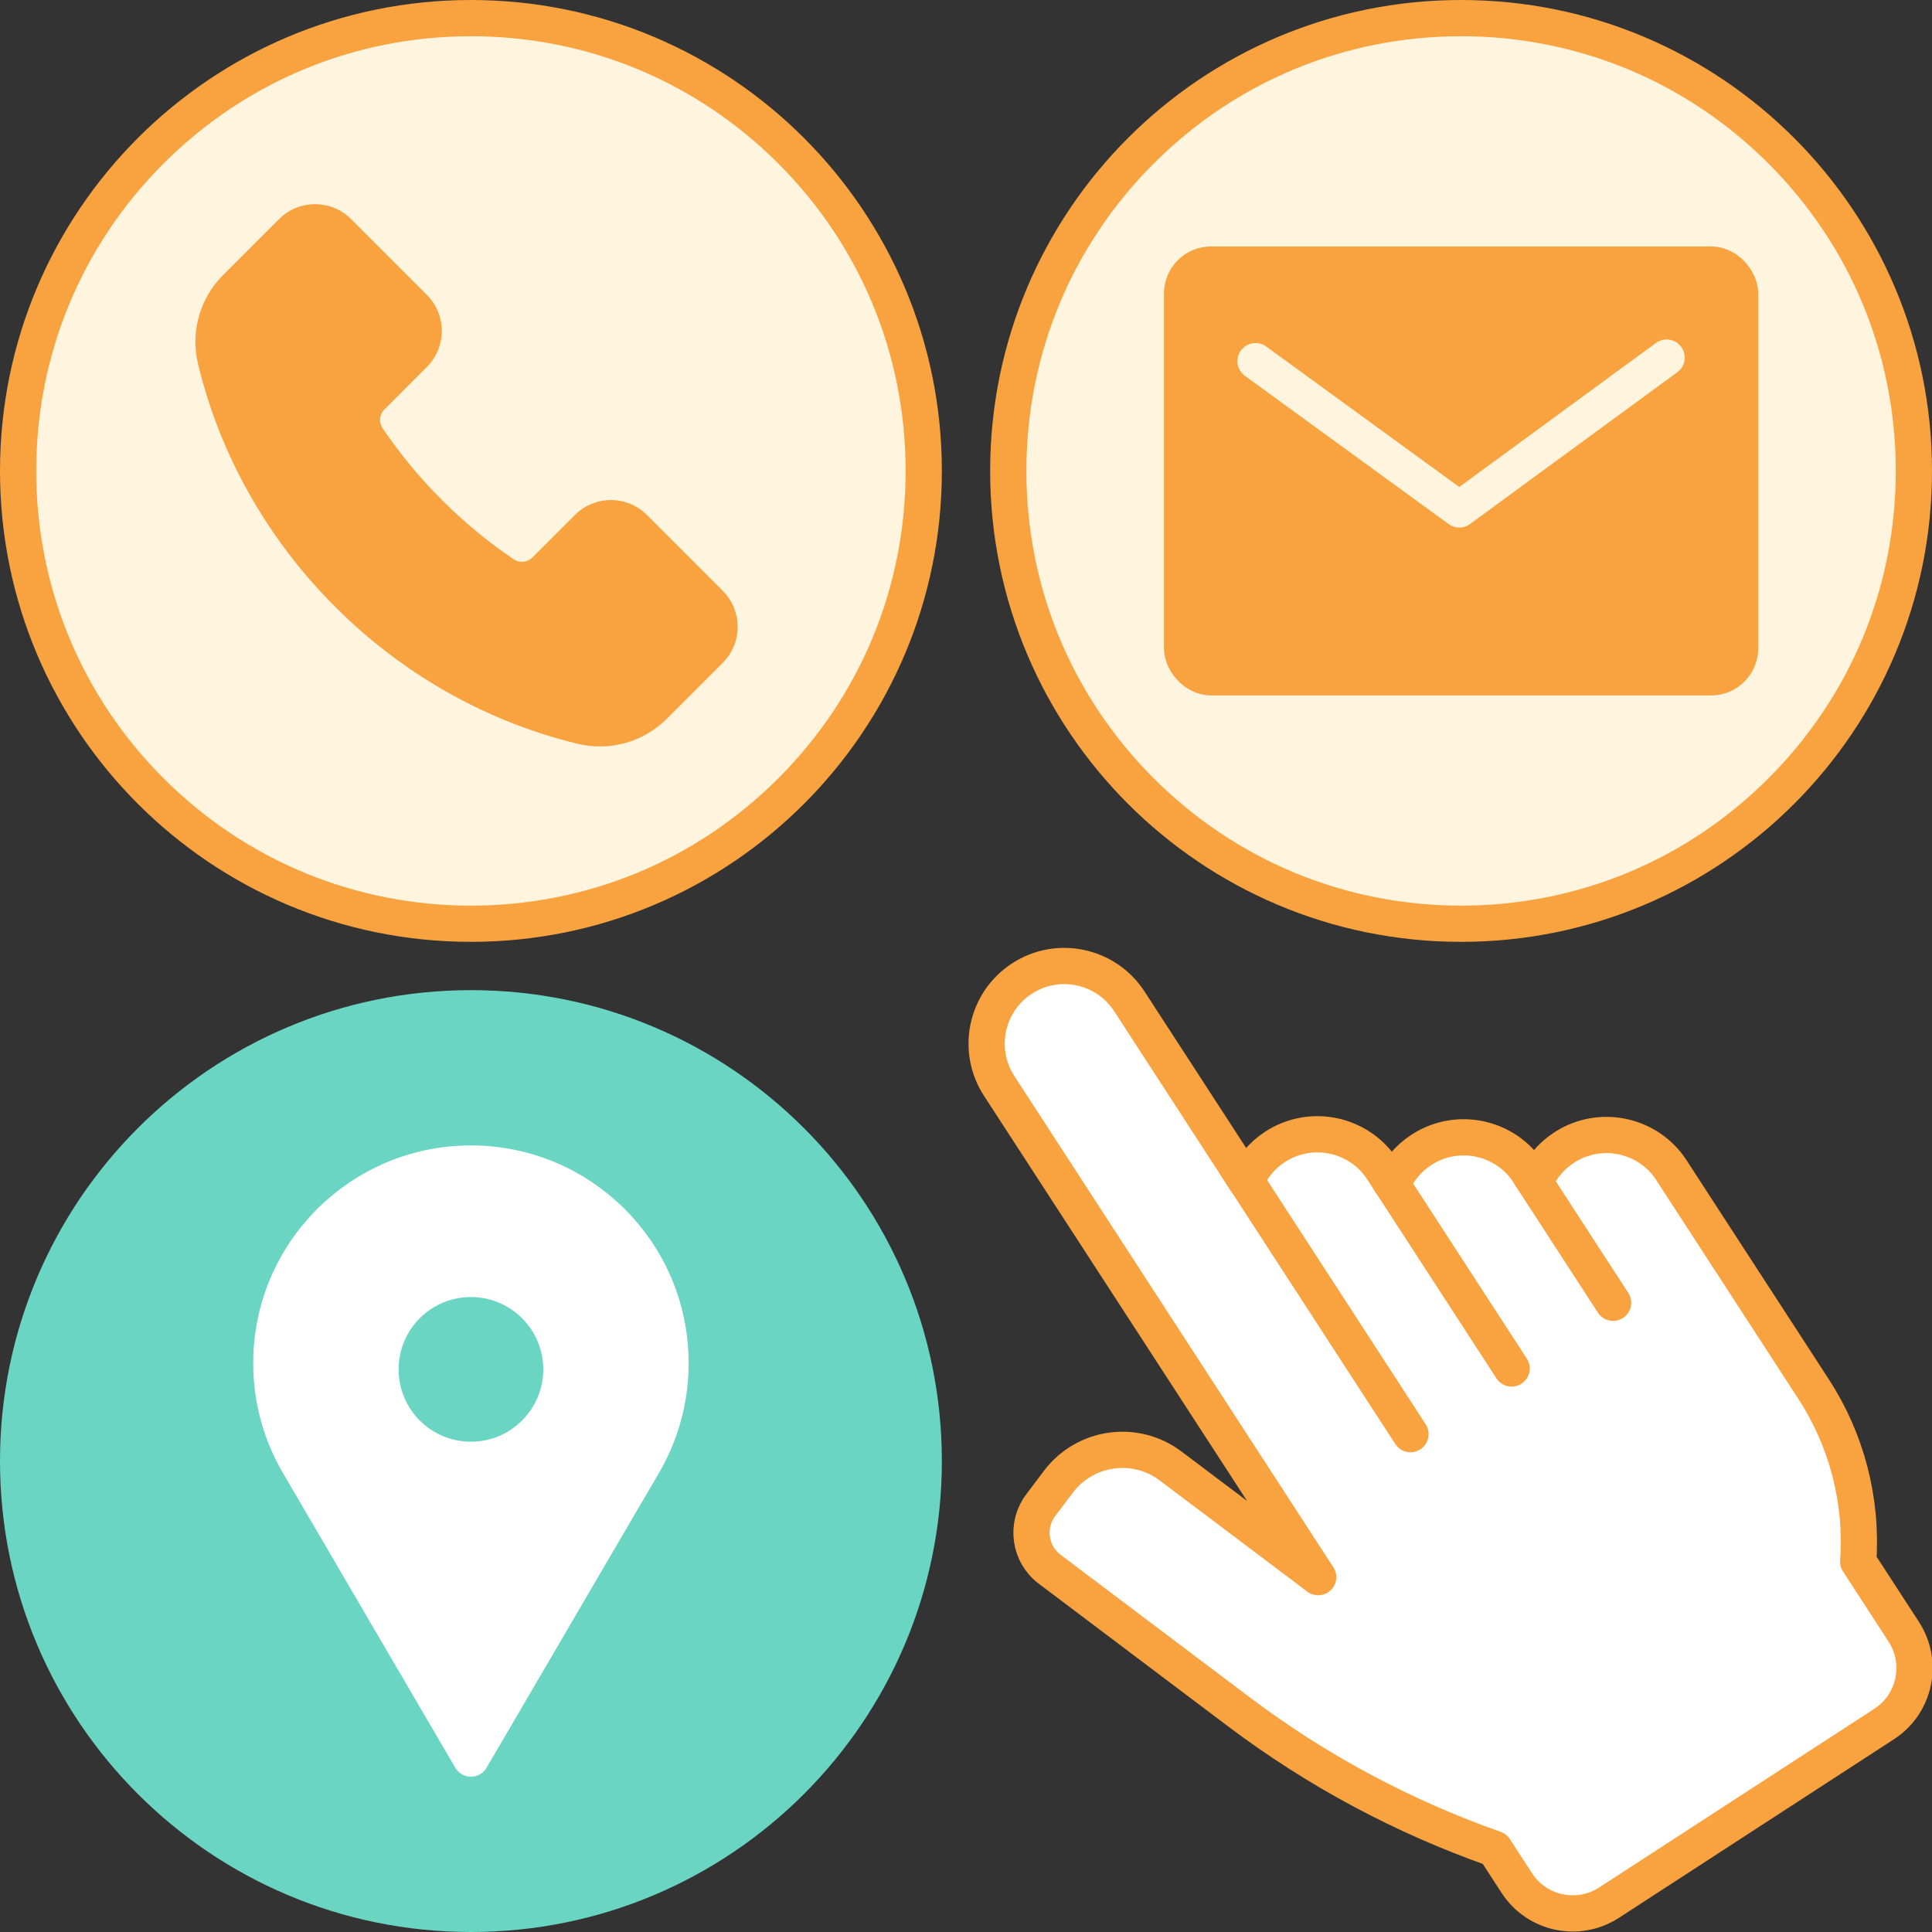 <?xml version="1.0" encoding="UTF-8"?>
<svg id="icon" xmlns="http://www.w3.org/2000/svg" viewBox="0 0 800 800">
  <rect x="0" y="0" width="800" height="800" fill="#333333" stroke="none"/>
  <defs>
    <style>
      .cls-1 {
        stroke: #fff5df;
      }

      .cls-1, .cls-2, .cls-3, .cls-4, .cls-5 {
        stroke-linecap: round;
        stroke-linejoin: round;
        stroke-width: 15px;
      }

      .cls-1, .cls-3 {
        fill: none;
      }

      .cls-6 {
        fill: #6ad5c3;
      }

      .cls-6, .cls-7, .cls-8 {
        stroke-width: 0px;
      }

      .cls-2 {
        stroke: #fff;
      }

      .cls-2, .cls-5 {
        fill: #fff;
      }

      .cls-3, .cls-4, .cls-5 {
        stroke: #f8a340;
      }

      .cls-7 {
        fill: #fff5df;
      }

      .cls-4, .cls-8 {
        fill: #f8a340;
      }
    </style>
  </defs>
  <g>
    <g>
      <path class="cls-6" d="M195,792.5c-103.39,0-187.5-84.11-187.5-187.5s84.11-187.5,187.5-187.5,187.5,84.11,187.5,187.5-84.11,187.5-187.5,187.5Z"/>
      <path class="cls-6" d="M195,425c48.08,0,93.28,18.72,127.28,52.72,34,34,52.72,79.2,52.72,127.28s-18.72,93.28-52.72,127.28-79.2,52.72-127.28,52.72-93.28-18.72-127.28-52.72-52.72-79.2-52.72-127.28,18.72-93.28,52.72-127.28c34-34,79.2-52.72,127.28-52.72M195,410C87.3,410,0,497.3,0,605s87.3,195,195,195,195-87.3,195-195-87.3-195-195-195h0Z"/>
    </g>
    <path class="cls-2" d="M119.53,598.18h0,0c1.16,2.6,2.46,5.13,3.87,7.58l71.6,122.44,71.6-122.44c1.42-2.45,2.71-4.98,3.87-7.58h0s0,0,0,0c4.61-10.3,7.18-21.72,7.18-33.73,0-45.64-37-82.65-82.65-82.65s-82.65,37-82.65,82.65c0,12.02,2.57,23.43,7.18,33.73ZM157.55,567.03c0-20.68,16.77-37.45,37.45-37.45,20.68,0,37.45,16.77,37.45,37.45,0,20.68-16.77,37.45-37.45,37.45-20.68,0-37.45-16.77-37.45-37.45Z"/>
  </g>
  <g>
    <g>
      <path class="cls-7" d="M605,382.5c-103.39,0-187.5-84.11-187.5-187.5S501.61,7.5,605,7.5s187.5,84.11,187.5,187.5-84.11,187.5-187.5,187.5Z"/>
      <path class="cls-8" d="M605,15c48.08,0,93.28,18.72,127.28,52.72,34,34,52.72,79.2,52.72,127.28s-18.72,93.28-52.72,127.28c-34,34-79.2,52.72-127.28,52.72s-93.28-18.72-127.28-52.72c-34-34-52.72-79.2-52.72-127.28s18.72-93.28,52.72-127.28c34-34,79.2-52.72,127.28-52.72M605,0c-107.7,0-195,87.3-195,195s87.3,195,195,195,195-87.3,195-195S712.7,0,605,0h0Z"/>
    </g>
    <g>
      <rect class="cls-4" x="489.47" y="109.55" width="231.07" height="170.91" rx="12" ry="12"/>
      <polyline class="cls-1" points="519.89 149.55 604.26 210.94 690.11 148.07"/>
    </g>
  </g>
  <g>
    <g>
      <path class="cls-7" d="M195,382.5c-103.39,0-187.5-84.11-187.5-187.5S91.61,7.5,195,7.5s187.5,84.11,187.5,187.5-84.11,187.5-187.5,187.5Z"/>
      <path class="cls-8" d="M195,15c48.08,0,93.28,18.72,127.28,52.72,34,34,52.72,79.2,52.72,127.28s-18.72,93.28-52.72,127.28c-34,34-79.2,52.72-127.28,52.72s-93.28-18.72-127.28-52.72c-34-34-52.72-79.2-52.72-127.28s18.72-93.28,52.72-127.28C101.72,33.72,146.92,15,195,15M195,0C87.3,0,0,87.3,0,195s87.3,195,195,195,195-87.3,195-195S302.7,0,195,0h0Z"/>
    </g>
    <path class="cls-4" d="M243.36,218.52l-17.64,17.64c-4.62,4.62-11.87,5.27-17.28,1.6-10.82-7.33-21.14-15.8-30.77-25.43s-18.1-19.95-25.43-30.77c-3.67-5.42-3.02-12.66,1.6-17.28l17.64-17.64c5.3-5.3,5.3-13.9,0-19.2l-31.43-31.43c-5.3-5.3-13.9-5.3-19.2,0l-1.39,1.39-21.76,21.76c-7.78,7.78-10.99,19.06-8.42,29.76,4.7,19.56,12.46,38.71,23.24,56.68,8.6,14.33,19.1,27.91,31.54,40.34,12.43,12.43,26.01,22.94,40.34,31.54,17.97,10.78,37.12,18.54,56.68,23.24,10.7,2.57,21.98-.63,29.76-8.42l21.76-21.76,1.39-1.39c5.3-5.3,5.3-13.9,0-19.2l-31.43-31.43c-5.3-5.3-13.9-5.3-19.2,0Z"/>
  </g>
  <g>
    <path class="cls-5" d="M692.16,484.61c-9.67-14.89-29.57-19.12-44.46-9.45h0c-5.58,3.63-9.67,8.69-12.08,14.4l-2.59-3.98c-9.67-14.89-29.57-19.12-44.46-9.45h0c-5.58,3.63-9.67,8.69-12.08,14.4l-4.03-6.21c-9.67-14.89-29.57-19.12-44.46-9.45h0c-5.53,3.59-9.58,8.59-12.01,14.23l-48.35-74.46c-9.67-14.89-29.57-19.12-44.46-9.45h0c-14.89,9.67-19.12,29.57-9.45,44.46l125.34,193.01,6.76,10.41-61.1-46.04c-14.63-11.03-35.44-8.1-46.47,6.53l-7.34,9.74c-6.28,8.34-4.62,20.19,3.72,26.48l78.41,59.09c32.15,24.23,67.85,43.36,105.83,56.72h0s9.19,14.14,9.19,14.14c8.31,12.79,25.41,16.42,38.2,8.12l113.91-73.97c12.79-8.31,16.42-25.41,8.12-38.2l-18.86-29.05h0c1.78-25.16-4.69-50.22-18.43-71.37l-58.87-90.64Z"/>
    <line class="cls-3" x1="511.74" y1="482.5" x2="584.05" y2="593.85"/>
    <line class="cls-3" x1="575.42" y1="488.88" x2="625.93" y2="566.66"/>
    <line class="cls-3" x1="633.54" y1="486.46" x2="667.95" y2="539.46"/>
  </g>
</svg>